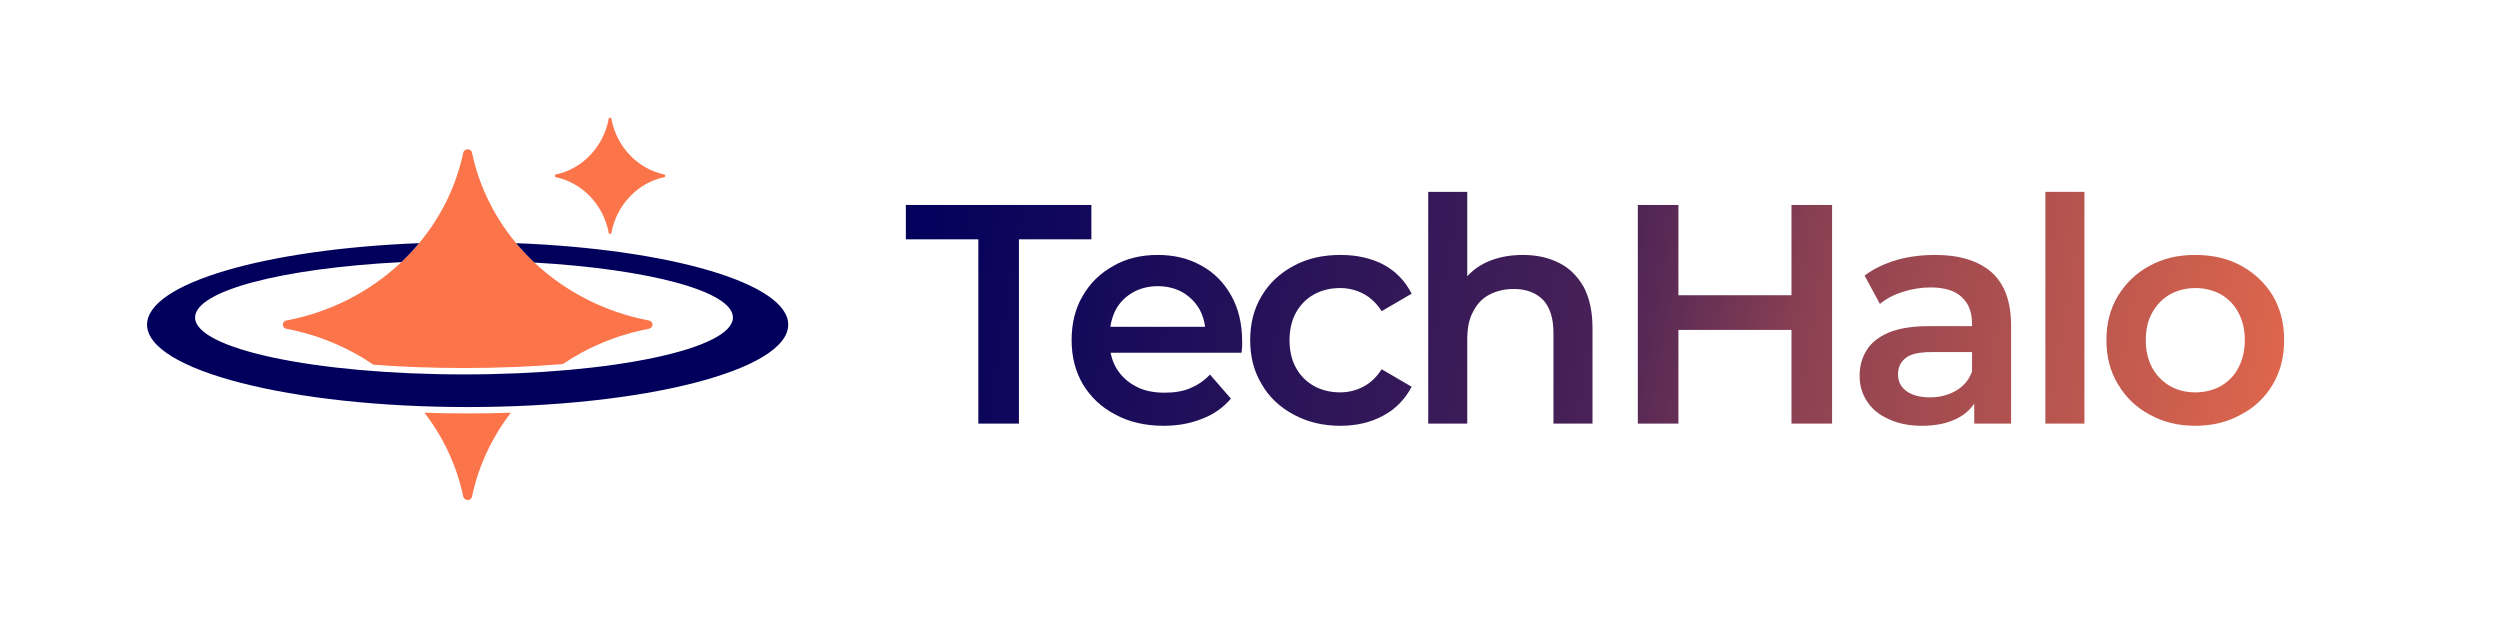 <svg width="170" height="42" viewBox="0 0 170 42" fill="none" xmlns="http://www.w3.org/2000/svg">
<path fill-rule="evenodd" clip-rule="evenodd" d="M25.395 24.8C23.66 23.619 21.654 22.772 19.484 22.359C19.146 22.296 19.146 21.855 19.484 21.792C25.529 20.648 30.288 16.126 31.5 10.391C31.568 10.071 32.031 10.071 32.098 10.391C33.304 16.126 38.07 20.642 44.115 21.792C44.453 21.855 44.453 22.296 44.115 22.359C41.971 22.765 39.988 23.596 38.268 24.756C36.191 24.93 33.924 25.025 31.552 25.025C29.391 25.025 27.317 24.946 25.395 24.8ZM34.739 28.064C33.458 29.73 32.541 31.664 32.098 33.76C32.031 34.08 31.568 34.08 31.5 33.76C31.06 31.663 30.143 29.73 28.862 28.064C29.823 28.097 30.804 28.114 31.8 28.114C32.796 28.114 33.777 28.097 34.739 28.064ZM37.805 12.051C37.704 12.03 37.704 11.884 37.805 11.863C39.611 11.483 41.032 9.983 41.394 8.08C41.414 7.973 41.553 7.973 41.573 8.08C41.933 9.983 43.357 11.481 45.162 11.863C45.263 11.884 45.263 12.03 45.162 12.051C43.357 12.431 41.935 13.931 41.573 15.834C41.553 15.941 41.414 15.941 41.394 15.834C41.034 13.931 39.611 12.433 37.805 12.051Z" fill="#FC744A"/>
<path fill-rule="evenodd" clip-rule="evenodd" d="M28.502 16.535C28.126 16.987 27.721 17.418 27.292 17.825C19.25 18.232 13.266 19.764 13.266 21.59C13.266 23.726 21.459 25.46 31.551 25.46C41.644 25.46 49.838 23.726 49.838 21.59C49.838 19.804 44.112 18.299 36.337 17.854C35.896 17.438 35.481 16.998 35.095 16.535C45.566 16.944 53.599 19.27 53.599 22.076C53.599 25.169 43.83 27.68 31.799 27.68C19.769 27.68 10 25.169 10 22.076C10 19.27 18.033 16.944 28.502 16.535Z" fill="#00005C"/>
<path d="M66.526 28.805V16.274H61.599V13.938H74.214V16.274H69.287V28.805H66.526Z" fill="url(#paint0_linear_818_267)"/>
<path d="M79.135 28.954C77.882 28.954 76.778 28.699 75.844 28.189C74.888 27.701 74.166 27 73.635 26.129C73.125 25.258 72.87 24.26 72.87 23.134C72.87 22.009 73.104 21.011 73.614 20.14C74.123 19.248 74.824 18.568 75.716 18.079C76.587 17.57 77.606 17.336 78.732 17.336C79.836 17.336 80.813 17.57 81.684 18.058C82.555 18.526 83.235 19.226 83.723 20.097C84.212 20.968 84.466 22.009 84.466 23.198C84.466 23.326 84.466 23.432 84.466 23.58C84.445 23.729 84.445 23.857 84.424 23.984H74.973V22.221H83.022L81.981 22.773C81.981 22.136 81.854 21.563 81.578 21.053C81.302 20.564 80.92 20.182 80.431 19.885C79.943 19.609 79.369 19.46 78.732 19.46C78.095 19.46 77.521 19.609 77.033 19.885C76.523 20.182 76.141 20.564 75.865 21.074C75.61 21.584 75.461 22.157 75.461 22.837V23.262C75.461 23.941 75.61 24.536 75.928 25.067C76.247 25.577 76.672 25.98 77.245 26.278C77.797 26.575 78.456 26.703 79.199 26.703C79.836 26.703 80.41 26.617 80.92 26.405C81.429 26.193 81.875 25.895 82.279 25.471L83.702 27.106C83.192 27.701 82.555 28.168 81.769 28.465C81.004 28.784 80.112 28.954 79.135 28.954Z" fill="url(#paint1_linear_818_267)"/>
<path d="M91.15 28.954C89.96 28.954 88.898 28.699 87.964 28.189C87.051 27.701 86.307 27.021 85.798 26.129C85.267 25.258 85.012 24.26 85.012 23.134C85.012 21.988 85.267 20.989 85.798 20.118C86.307 19.248 87.051 18.568 87.964 18.079C88.898 17.57 89.96 17.336 91.15 17.336C92.254 17.336 93.231 17.549 94.081 17.995C94.909 18.441 95.546 19.099 95.992 19.97L93.953 21.159C93.613 20.628 93.189 20.225 92.7 19.97C92.212 19.715 91.681 19.587 91.129 19.587C90.47 19.587 89.875 19.736 89.366 20.012C88.835 20.31 88.431 20.713 88.134 21.244C87.837 21.775 87.688 22.412 87.688 23.134C87.688 23.857 87.837 24.494 88.134 25.025C88.431 25.556 88.835 25.959 89.366 26.256C89.875 26.533 90.47 26.681 91.129 26.681C91.681 26.681 92.212 26.554 92.7 26.299C93.189 26.044 93.613 25.64 93.953 25.11L95.992 26.299C95.546 27.148 94.909 27.807 94.081 28.253C93.231 28.72 92.254 28.954 91.15 28.954Z" fill="url(#paint2_linear_818_267)"/>
<path d="M97.119 28.805V13.046H99.773V20.522L99.2 19.588C99.604 18.866 100.177 18.292 100.92 17.91C101.685 17.527 102.556 17.336 103.554 17.336C104.467 17.336 105.274 17.506 105.996 17.867C106.697 18.207 107.25 18.759 107.674 19.482C108.078 20.225 108.29 21.159 108.29 22.306V28.805H105.635V22.646C105.635 21.648 105.402 20.904 104.934 20.395C104.446 19.906 103.788 19.651 102.938 19.651C102.322 19.651 101.77 19.779 101.281 20.034C100.793 20.289 100.432 20.671 100.177 21.181C99.901 21.669 99.773 22.306 99.773 23.071V28.805H97.119Z" fill="url(#paint3_linear_818_267)"/>
<path d="M121.821 28.805V13.938H124.582V28.805H121.821ZM111.372 28.805V13.938H114.133V28.805H111.372ZM113.899 22.434V20.076H122.033V22.434H113.899Z" fill="url(#paint4_linear_818_267)"/>
<path d="M134.248 28.805V26.511L134.099 26.023V22.009C134.099 21.223 133.865 20.628 133.398 20.203C132.931 19.757 132.209 19.545 131.274 19.545C130.637 19.545 130 19.651 129.405 19.842C128.789 20.034 128.258 20.31 127.834 20.671L126.793 18.738C127.409 18.271 128.131 17.931 128.981 17.676C129.809 17.442 130.701 17.336 131.593 17.336C133.228 17.336 134.503 17.718 135.416 18.504C136.308 19.29 136.754 20.501 136.754 22.157V28.805H134.248ZM130.68 28.954C129.83 28.954 129.087 28.805 128.45 28.508C127.812 28.232 127.303 27.828 126.963 27.297C126.623 26.787 126.453 26.214 126.453 25.556C126.453 24.918 126.602 24.345 126.92 23.835C127.218 23.326 127.727 22.922 128.407 22.625C129.108 22.327 130.021 22.179 131.168 22.179H134.46V23.941H131.359C130.446 23.941 129.851 24.09 129.533 24.387C129.214 24.664 129.065 25.025 129.065 25.449C129.065 25.938 129.257 26.32 129.639 26.596C130.021 26.872 130.552 27.021 131.232 27.021C131.89 27.021 132.464 26.872 132.995 26.575C133.504 26.278 133.887 25.853 134.099 25.258L134.545 26.851C134.29 27.531 133.844 28.041 133.186 28.402C132.527 28.763 131.699 28.954 130.68 28.954Z" fill="url(#paint5_linear_818_267)"/>
<path d="M141.741 13.046H139.086V28.805H141.741V13.046Z" fill="url(#paint6_linear_818_267)"/>
<path d="M149.269 28.954C148.122 28.954 147.082 28.699 146.168 28.189C145.255 27.701 144.533 27 144.023 26.129C143.492 25.258 143.237 24.26 143.237 23.134C143.237 21.988 143.492 20.989 144.023 20.118C144.554 19.248 145.255 18.568 146.168 18.079C147.082 17.57 148.101 17.336 149.269 17.336C150.437 17.336 151.499 17.57 152.412 18.079C153.304 18.568 154.027 19.248 154.558 20.118C155.067 20.989 155.322 21.988 155.322 23.134C155.322 24.26 155.067 25.258 154.558 26.129C154.027 27.021 153.326 27.701 152.391 28.189C151.478 28.699 150.437 28.954 149.269 28.954ZM149.269 26.681C149.927 26.681 150.501 26.533 151.011 26.256C151.52 25.959 151.924 25.556 152.2 25.025C152.497 24.472 152.646 23.857 152.646 23.134C152.646 22.391 152.497 21.775 152.2 21.244C151.924 20.713 151.52 20.31 151.011 20.012C150.501 19.736 149.927 19.587 149.29 19.587C148.653 19.587 148.08 19.736 147.57 20.012C147.06 20.31 146.657 20.713 146.359 21.244C146.062 21.775 145.913 22.391 145.913 23.134C145.913 23.857 146.062 24.472 146.359 25.025C146.657 25.556 147.06 25.959 147.57 26.256C148.058 26.533 148.632 26.681 149.269 26.681Z" fill="url(#paint7_linear_818_267)"/>
<defs>
<linearGradient id="paint0_linear_818_267" x1="61.599" y1="9.92" x2="171.181" y2="28.943" gradientUnits="userSpaceOnUse">
<stop stop-color="#00005C"/>
<stop offset="0.49" stop-color="#502556"/>
<stop offset="0.6" stop-color="#8C4152"/>
<stop offset="1" stop-color="#FC744A"/>
</linearGradient>
<linearGradient id="paint1_linear_818_267" x1="61.597" y1="9.92" x2="171.18" y2="28.943" gradientUnits="userSpaceOnUse">
<stop stop-color="#00005C"/>
<stop offset="0.49" stop-color="#502556"/>
<stop offset="0.6" stop-color="#8C4152"/>
<stop offset="1" stop-color="#FC744A"/>
</linearGradient>
<linearGradient id="paint2_linear_818_267" x1="61.598" y1="9.92" x2="171.181" y2="28.943" gradientUnits="userSpaceOnUse">
<stop stop-color="#00005C"/>
<stop offset="0.49" stop-color="#502556"/>
<stop offset="0.6" stop-color="#8C4152"/>
<stop offset="1" stop-color="#FC744A"/>
</linearGradient>
<linearGradient id="paint3_linear_818_267" x1="61.598" y1="9.92" x2="171.18" y2="28.944" gradientUnits="userSpaceOnUse">
<stop stop-color="#00005C"/>
<stop offset="0.49" stop-color="#502556"/>
<stop offset="0.6" stop-color="#8C4152"/>
<stop offset="1" stop-color="#FC744A"/>
</linearGradient>
<linearGradient id="paint4_linear_818_267" x1="57.308" y1="9.92" x2="166.89" y2="28.943" gradientUnits="userSpaceOnUse">
<stop stop-color="#00005C"/>
<stop offset="0.49" stop-color="#502556"/>
<stop offset="0.6" stop-color="#8C4152"/>
<stop offset="1" stop-color="#FC744A"/>
</linearGradient>
<linearGradient id="paint5_linear_818_267" x1="57.308" y1="9.92" x2="166.89" y2="28.943" gradientUnits="userSpaceOnUse">
<stop stop-color="#00005C"/>
<stop offset="0.49" stop-color="#502556"/>
<stop offset="0.6" stop-color="#8C4152"/>
<stop offset="1" stop-color="#FC744A"/>
</linearGradient>
<linearGradient id="paint6_linear_818_267" x1="57.308" y1="9.92" x2="166.891" y2="28.944" gradientUnits="userSpaceOnUse">
<stop stop-color="#00005C"/>
<stop offset="0.49" stop-color="#502556"/>
<stop offset="0.6" stop-color="#8C4152"/>
<stop offset="1" stop-color="#FC744A"/>
</linearGradient>
<linearGradient id="paint7_linear_818_267" x1="57.309" y1="9.92" x2="166.892" y2="28.943" gradientUnits="userSpaceOnUse">
<stop stop-color="#00005C"/>
<stop offset="0.49" stop-color="#502556"/>
<stop offset="0.6" stop-color="#8C4152"/>
<stop offset="1" stop-color="#FC744A"/>
</linearGradient>
</defs>
</svg>
